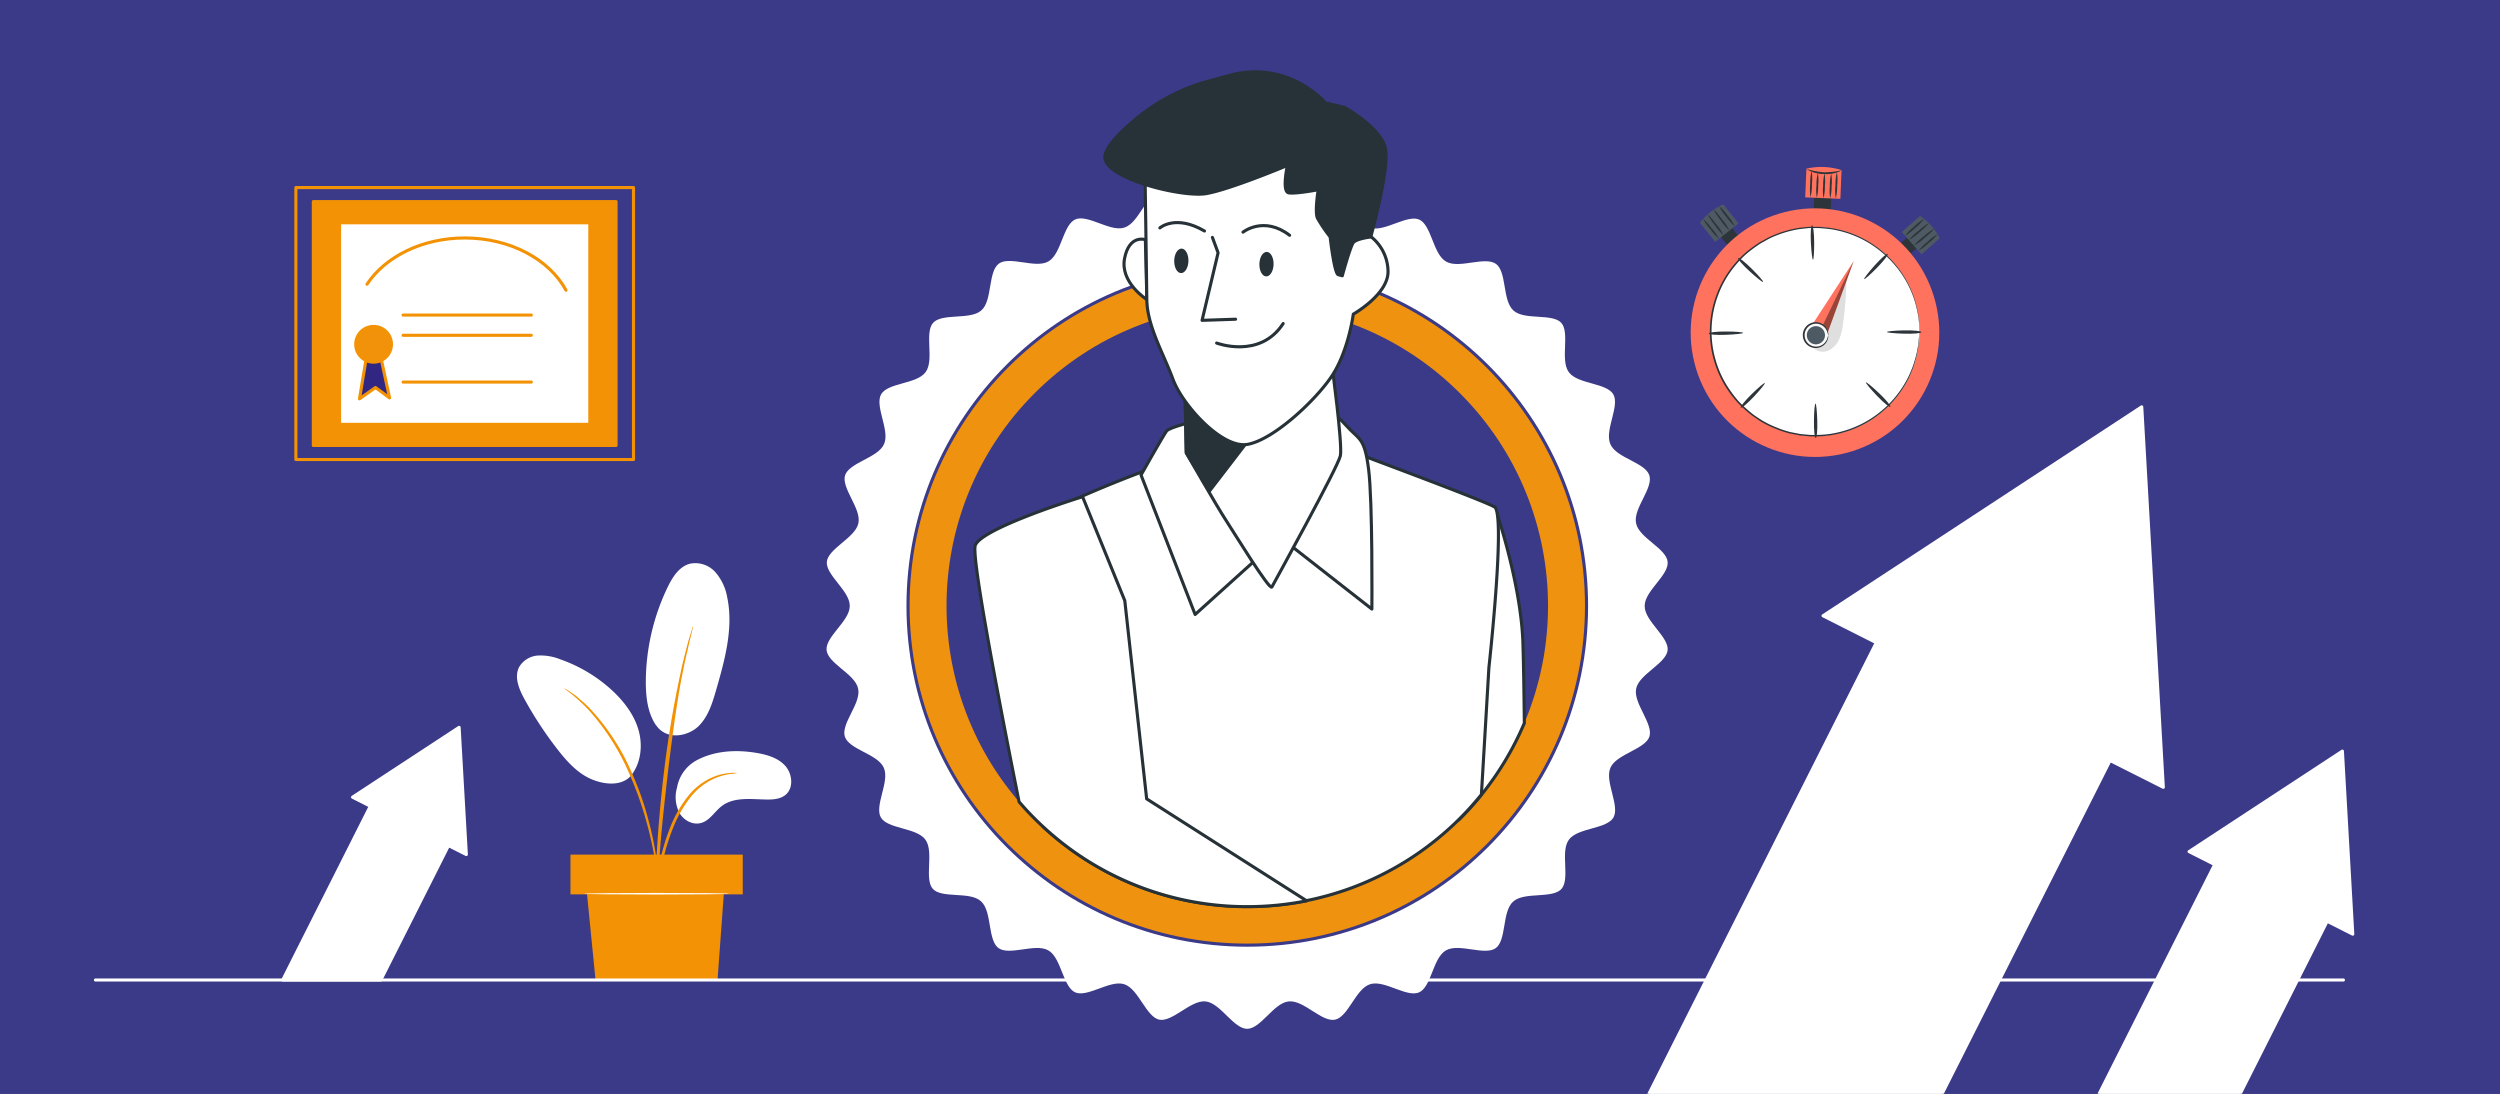 <svg xmlns="http://www.w3.org/2000/svg" viewBox="0 0 800 350"><rect x="0" y="0" width="800" height="350" fill="#808080" stroke="none"/><defs><style>.cls-1,.cls-4{fill:#3b3a88;}.cls-1,.cls-2,.cls-3{stroke:#3b3a88;}.cls-1,.cls-11,.cls-12,.cls-13,.cls-14,.cls-15,.cls-17,.cls-2,.cls-3,.cls-5,.cls-6,.cls-7{stroke-linecap:round;stroke-linejoin:round;}.cls-14,.cls-17,.cls-2,.cls-5,.cls-9{fill:#fff;}.cls-3{fill:#ef9210;}.cls-5,.cls-6,.cls-7{stroke:#263238;}.cls-6,.cls-8{fill:#263238;}.cls-11,.cls-12,.cls-7{fill:none;}.cls-10,.cls-13{fill:#f29204;}.cls-11,.cls-17{stroke:#fff;}.cls-12,.cls-13,.cls-14,.cls-15,.cls-16{stroke:#f29204;}.cls-15{fill:#312783;}.cls-16{fill:#f2920a;stroke-miterlimit:10;}.cls-18{fill:#2e353a;}.cls-19{fill:#4d5a64;}.cls-20{fill:#ff725e;}.cls-21{fill:#dfdfdf;}.cls-22{opacity:0.4;}.cls-23{fill:#fafafa;}</style></defs><g id="Casestudy_-_Performance" data-name="Casestudy - Performance"><rect class="cls-1" width="800" height="350"/><path class="cls-2" d="M271.43,193.89c0-4.66-7.81-9.67-7.34-14.2s9.16-7.9,10.11-12.37-5.65-11.06-4.24-15.4,10.61-5.8,12.48-10-3.21-12-.91-16,11.58-3.44,14.28-7.16-.66-12.37,2.42-15.79,12-1,15.45-4,1.91-12.24,5.64-15,12,1.55,15.95-.76,4.4-11.57,8.62-13.45,11.37,4,15.76,2.59,6.71-10.4,11.24-11.36,10.26,6.31,14.88,5.83,8.71-8.77,13.36-8.77,8.83,8.3,13.35,8.77,10.42-6.77,14.88-5.83S434.25,71,438.6,72.41s11.59-4.45,15.77-2.59S459,81,463,83.28s12.25-1.94,16,.76,2.22,11.87,5.63,14.95S497,99.62,500,103s-.29,12.06,2.42,15.79,12,3.17,14.28,7.16-2.79,11.73-.92,16,11.05,5.58,12.48,10-5.19,10.87-4.23,15.4,9.63,7.76,10.11,12.37-7.35,9.54-7.35,14.2,7.82,9.66,7.35,14.19S525,216,524.06,220.45s5.64,11.06,4.23,15.4-10.61,5.81-12.48,10,3.21,12,.92,16-11.58,3.45-14.29,7.16.66,12.37-2.41,15.79-12,1-15.46,4.05-1.91,12.24-5.63,14.95-12-1.55-16,.76-4.4,11.57-8.62,13.45-11.36-4-15.76-2.58-6.71,10.39-11.24,11.35-10.26-6.31-14.88-5.83-8.7,8.77-13.35,8.77-8.83-8.3-13.36-8.77-10.42,6.77-14.88,5.83-6.89-9.94-11.24-11.35-11.58,4.44-15.76,2.58-4.65-11.16-8.62-13.45-12.25,1.94-16-.77-2.22-11.87-5.63-15-12.38-.63-15.45-4,.29-12.07-2.42-15.8-12-3.17-14.29-7.16,2.8-11.73.92-15.95-11.05-5.58-12.48-10,5.19-10.87,4.24-15.4-9.63-7.76-10.11-12.37S271.43,198.54,271.43,193.89Z"/><circle class="cls-3" cx="399.13" cy="193.89" r="108.56"/><circle class="cls-4" cx="399.13" cy="193.89" r="96.24" transform="translate(-20.2 339.01) rotate(-45)"/><path class="cls-5" d="M487.79,231.38a96.57,96.57,0,0,1-21,31l2.32-19.57,5.28-44.49,4-36h0c0,.15.38,1.17.92,2.85,2.15,6.79,7.33,24.49,8,39.81C487.5,210.42,487.66,220,487.79,231.38Z"/><path class="cls-5" d="M476.45,213.62,475.19,235l-1.14,19.25a96.23,96.23,0,0,1-140.44,10.09c-4.58-40.73-9.77-87.91-9.66-91.65.09-3.2,10.35-8.59,21.05-13.34h0c8.09-3.6,16.41-6.84,20.73-8.47,1.89-.72,3-1.13,3-1.13l12.75-1.55h.1l13.53-1.64,32.41-3.94,1.47.55,8.3,3.08c14,5.25,38.52,14.47,41,16h0c.43.28.74,1.29.92,2.85C480.61,176,476.45,213.62,476.45,213.62Z"/><path class="cls-5" d="M383.14,134.62s-8.82,2-9.83,3.31S365.13,152,365.13,152l17.31,44.63L409.73,172,439,194.9s.28-34.41-1.06-44.84-3-9.17-7.41-14.16-7-4.09-7-4.09Z"/><path class="cls-5" d="M379.19,124.45l.42,20.47S389.23,161.74,392,166s14.32,23.12,15,21.84,21.17-38.4,21.92-42-2.78-29.62-2.78-29.62-19,16.7-25.8,17.49S379.19,124.45,379.19,124.45Z"/><polygon class="cls-6" points="403.69 135.44 387.04 157.14 379.61 144.91 379.19 124.45 403.69 135.44"/><path class="cls-5" d="M366.52,76.69s-5.15-1.76-6.66,6S367,95.86,367,95.86Z"/><path class="cls-5" d="M366.42,56.23s.46,31.19.56,39.63,5.37,17.36,8.4,25.56S391,143.6,399.17,142.2s21.48-13.71,26.89-21.68,7-20,7-20,11.54-6.51,11.1-14a14.36,14.36,0,0,0-5.55-10.86l-.79-19.18S432.66,44.38,411,41.85s-42.07,7-42.07,7Z"/><path class="cls-7" d="M371.17,72.92s5-4.41,14.26,1"/><path class="cls-7" d="M397.76,74.29s6.64-5.34,14.91,1"/><polyline class="cls-7" points="387.97 75.97 389.79 80.89 384.66 102.51 395.38 102.15"/><path class="cls-7" d="M389.33,109.78s13.82,5.25,21.28-6.24"/><path class="cls-8" d="M407.55,84.62c-.06,2.15-1.13,3.87-2.38,3.83s-2.23-1.8-2.17-4,1.12-3.87,2.38-3.84S407.6,82.47,407.55,84.62Z"/><path class="cls-8" d="M380.3,83.56c-.06,2.15-1.13,3.87-2.38,3.83s-2.22-1.8-2.17-4,1.13-3.87,2.38-3.84S380.36,81.41,380.3,83.56Z"/><path class="cls-6" d="M386.13,26.12A61.81,61.81,0,0,0,363.53,38c-4.71,3.93-9.24,8.44-9.92,11.7-1.49,7.1,24.63,13.65,32.47,12.24s25.89-9,25.89-9-1.85,8.39.42,8.77,9.44-1,9.44-1-1.16,7.11-.24,9.09a47,47,0,0,0,4.06,6s1.3,11.73,2.59,12.09l1.29.36s2.53-9.35,3.54-10.62,5.57-1.8,5.57-1.8,6.11-21.92,4.66-28.45-13-13-13-13l-6.13-1.46s-12.06-14.2-31.27-8.64Z"/><path class="cls-5" d="M399.12,290.13a95.82,95.82,0,0,1-65.51-25.75,93.8,93.8,0,0,1-7.51-7.81c-7.11-35.65-15.31-78.83-14-82.11,1.93-4.88,26.7-13.08,32.93-15.07h0l1.39-.44,13.51,33.26,7,63.42,51.2,32.63A96.73,96.73,0,0,1,399.12,290.13Z"/><path class="cls-9" d="M223.1,243.2c5.74-3,12.49-3.35,18.86-2.29,3.42.56,7,1.58,9.31,4.15s2.77,7.09.09,9.3c-1.59,1.31-3.81,1.51-5.87,1.49-5-.06-10.51-.94-14.49,2.06-2.27,1.71-3.78,4.56-6.5,5.4s-5.66-.75-7.06-3.14a11,11,0,0,1-.8-8.1A12.36,12.36,0,0,1,223.1,243.2Z"/><path class="cls-9" d="M210,232.13c3.5,5,10.32,3.35,13.48.29s4.49-7.48,5.71-11.71c2.78-9.65,5.58-19.78,3.51-29.61a16.52,16.52,0,0,0-3.78-8,8.59,8.59,0,0,0-8.14-2.71c-3.44.9-5.57,4.27-7.12,7.47a70.44,70.44,0,0,0-7,30.29c0,4.88.56,10,3.31,14"/><path class="cls-9" d="M201.71,248.45c3.43-4.06,4.07-10,2.55-15.07s-5-9.42-8.93-12.95a47.94,47.94,0,0,0-16-9.43,17,17,0,0,0-7.19-1.23,7.58,7.58,0,0,0-6,3.65c-1.68,3.21-.06,7.11,1.68,10.28a121.67,121.67,0,0,0,10.5,16c3.15,4.06,6.75,8.06,11.55,9.89s9.78,1.62,12.32-1.7"/><path class="cls-10" d="M209.73,293.38a10.94,10.94,0,0,0,.32-2.28l.6-6.21a89.14,89.14,0,0,1,1.4-9.11A69.15,69.15,0,0,1,215.36,265a39.81,39.81,0,0,1,5.49-9.73,20.61,20.61,0,0,1,6.94-5.77,19.67,19.67,0,0,1,5.84-1.82,10.9,10.9,0,0,0,2.27-.32,10,10,0,0,0-2.31,0,17.64,17.64,0,0,0-6.09,1.59,20.39,20.39,0,0,0-7.32,5.82,38.39,38.39,0,0,0-5.69,9.92,65.71,65.71,0,0,0-3.29,10.93,77.48,77.48,0,0,0-1.21,9.22c-.2,2.64-.27,4.77-.31,6.25A11.26,11.26,0,0,0,209.73,293.38Z"/><path class="cls-10" d="M210.16,302.89a4.89,4.89,0,0,0,.06-1.06c0-.79,0-1.79,0-3,0-2.62,0-6.41.14-11.09.23-9.36,1-19.44,2.59-33.65,1.48-13.36,3.46-28.91,5.54-39,.45-2.3.9-4.37,1.33-6.18s.75-3.38,1.08-4.65.52-2.16.71-2.93a4.52,4.52,0,0,0,.18-1,5,5,0,0,0-.36,1l-.88,2.9c-.39,1.25-.79,2.81-1.24,4.62s-1,3.86-1.46,6.16A340.91,340.91,0,0,0,212,251.12c-1.56,14.24-2.27,27.2-2.33,36.59-.05,4.69,0,8.49.17,11.11.07,1.23.13,2.23.18,3A4.4,4.4,0,0,0,210.16,302.89Z"/><path class="cls-10" d="M210.6,283.12a21.12,21.12,0,0,0,0-2.83c-.11-1.82-.36-4.46-.87-7.68a104.13,104.13,0,0,0-2.5-11.2,92.07,92.07,0,0,0-4.68-13.24,70.72,70.72,0,0,0-13.74-21.4,34.14,34.14,0,0,0-3.24-3c-.49-.42-.93-.84-1.38-1.17l-1.25-.87a20,20,0,0,0-2.39-1.53c-.13.19,3.38,2.26,7.82,7a74.54,74.54,0,0,1,13.41,21.33,105.21,105.21,0,0,1,4.7,13.12,113.92,113.92,0,0,1,2.66,11.08c.58,3.19.92,5.8,1.13,7.6A18,18,0,0,0,210.6,283.12Z"/><polygon class="cls-10" points="187.27 280.33 190.57 313.6 229.61 313.6 232.04 280.33 187.27 280.33"/><rect class="cls-10" x="182.55" y="273.48" width="55.13" height="12.72"/><path class="cls-9" d="M233.31,286c0,.14-10.39.25-23.21.25s-23.2-.11-23.2-.25,10.39-.26,23.2-.26S233.31,285.84,233.31,286Z"/><line class="cls-11" x1="30.55" y1="313.6" x2="749.89" y2="313.6"/><rect class="cls-12" x="94.68" y="60.02" width="108.04" height="87.03"/><rect class="cls-13" x="100.27" y="64.52" width="96.86" height="78.03"/><rect class="cls-14" x="108.65" y="71.28" width="80.1" height="64.52"/><polygon class="cls-15" points="117.44 113.18 115.04 127.62 120.15 124.01 124.66 127.32 121.36 111.98 117.44 113.18"/><circle class="cls-16" cx="119.55" cy="110.17" r="5.71"/><path class="cls-12" d="M181.12,92.87C175.78,83,163.27,76.15,148.7,76.15c-13.61,0-25.41,6-31.26,14.8"/><line class="cls-12" x1="129" y1="100.82" x2="170.01" y2="100.82"/><line class="cls-12" x1="129" y1="107.29" x2="170.01" y2="107.29"/><line class="cls-12" x1="129" y1="122.26" x2="170.01" y2="122.26"/><polygon class="cls-17" points="149.22 273.45 143.52 270.58 121.84 313.6 90.48 313.6 118.51 257.97 112.82 255.1 146.91 232.76 149.22 273.45"/><polygon class="cls-17" points="752.88 298.93 744.69 294.79 716.86 350 671.74 350 708.71 276.65 700.51 272.52 749.56 240.36 752.88 298.93"/><polygon class="cls-17" points="692.25 251.93 675.22 243.35 621.47 350 527.67 350 600.42 205.65 583.37 197.05 685.35 130.19 692.25 251.93"/><rect class="cls-18" x="551.14" y="72" width="4.62" height="7.21" transform="translate(72.32 359.4) rotate(-38.31)"/><path class="cls-19" d="M556.31,71.5l-7.47,5.9L544,71.3a18.2,18.2,0,0,1,7.46-5.89Z"/><path class="cls-18" d="M550.09,76.41a14.94,14.94,0,0,1-2.74-3A14.58,14.58,0,0,1,545,70.09a14.94,14.94,0,0,1,2.74,3A15.08,15.08,0,0,1,550.09,76.41Z"/><path class="cls-18" d="M551.51,75.29a16.35,16.35,0,0,1-2.7-3.15,21.82,21.82,0,0,1-2.33-3.43c.15-.13,1.39,1.27,2.77,3.1A15,15,0,0,1,551.51,75.29Z"/><path class="cls-18" d="M553.41,73.79a16.32,16.32,0,0,1-2.72-3.19,19.18,19.18,0,0,1-2.31-3.5c.14-.11,1.37,1.32,2.75,3.17A15.77,15.77,0,0,1,553.41,73.79Z"/><path class="cls-18" d="M555.14,72.39a15.37,15.37,0,0,1-2.73-3A15.13,15.13,0,0,1,550.13,66a14.92,14.92,0,0,1,2.72,3A15.33,15.33,0,0,1,555.14,72.39Z"/><rect class="cls-18" x="608.31" y="75.14" width="4.62" height="7.21" transform="translate(266.62 -431.86) rotate(48.68)"/><path class="cls-19" d="M614.87,81.39l-6.28-7.15,5.83-5.13a18.13,18.13,0,0,1,6.28,7.15Z"/><path class="cls-18" d="M609.64,75.44a15,15,0,0,1,2.84-2.9,15.38,15.38,0,0,1,3.21-2.48,15.34,15.34,0,0,1-2.84,2.9A15.38,15.38,0,0,1,609.64,75.44Z"/><path class="cls-18" d="M610.84,76.8a15.83,15.83,0,0,1,3-2.87,21.52,21.52,0,0,1,3.3-2.5c.14.14-1.2,1.46-2.95,2.93A15.52,15.52,0,0,1,610.84,76.8Z"/><path class="cls-18" d="M612.43,78.61a16.22,16.22,0,0,1,3.05-2.88,18.9,18.9,0,0,1,3.37-2.49c.12.13-1.24,1.44-3,2.92A15.9,15.9,0,0,1,612.43,78.61Z"/><path class="cls-18" d="M613.92,80.26a15.34,15.34,0,0,1,2.88-2.87A14.73,14.73,0,0,1,620,74.93a15.34,15.34,0,0,1-2.88,2.87A14.73,14.73,0,0,1,613.92,80.26Z"/><rect class="cls-18" x="580.45" y="60.83" width="5.47" height="8.53" transform="translate(3.21 -24.19) rotate(2.38)"/><path class="cls-20" d="M588.92,63.62l-11.25-.47.38-9.19a21.51,21.51,0,0,1,11.25.47Z"/><path class="cls-18" d="M589.43,54.48a10.41,10.41,0,0,1-5.77,1.21A10.26,10.26,0,0,1,578,54.05a27.77,27.77,0,0,0,5.69,1.09A28.26,28.26,0,0,0,589.43,54.48Z"/><path class="cls-18" d="M581.38,63.28a14.49,14.49,0,0,1-.11-4,14.44,14.44,0,0,1,.44-3.93,14.53,14.53,0,0,1,.11,4A13.91,13.91,0,0,1,581.38,63.28Z"/><path class="cls-18" d="M583.52,63.42a14.6,14.6,0,0,1-.11-4,14.47,14.47,0,0,1,.44-3.94,14.64,14.64,0,0,1,.11,4A14,14,0,0,1,583.52,63.42Z"/><path class="cls-18" d="M585.66,63.48a14.68,14.68,0,0,1-.11-4,14.59,14.59,0,0,1,.44-3.95,14,14,0,0,1,.12,4A14.34,14.34,0,0,1,585.66,63.48Z"/><path class="cls-18" d="M587.45,63.55a16.85,16.85,0,0,1-.1-4.29A17.09,17.09,0,0,1,587.8,55a16.24,16.24,0,0,1,.1,4.29A17.09,17.09,0,0,1,587.45,63.55Z"/><path class="cls-18" d="M579.36,63.16a17.41,17.41,0,0,1-.1-4.29,16.79,16.79,0,0,1,.46-4.26,17.26,17.26,0,0,1,.1,4.28A16.83,16.83,0,0,1,579.36,63.16Z"/><circle class="cls-20" cx="580.8" cy="106.43" r="39.77" transform="translate(-1.6 203.76) rotate(-19.87)"/><circle class="cls-9" cx="580.82" cy="106.12" r="33.4" transform="translate(241.48 589.29) rotate(-65.27)"/><path class="cls-18" d="M614.19,107.51s0-.19,0-.55,0-.9,0-1.58q0-.52,0-1.17c0-.43-.1-.9-.15-1.4a24.76,24.76,0,0,0-.56-3.47,31.69,31.69,0,0,0-3.33-9A33.35,33.35,0,0,0,602,80.58a33,33,0,0,0-13.7-6.76,28.54,28.54,0,0,0-4.17-.66c-.72-.06-1.43-.16-2.16-.17l-2.2,0c-.36,0-.74,0-1.11,0l-1.11.13c-.74.09-1.49.15-2.24.27a36.12,36.12,0,0,0-8.87,2.83c-.71.35-1.4.77-2.11,1.15a16.46,16.46,0,0,0-2.06,1.29,37.29,37.29,0,0,0-3.88,3,36.37,36.37,0,0,0-3.41,3.7,32.26,32.26,0,0,0-5.11,8.92,32.88,32.88,0,0,0-.87,20.89,32.2,32.2,0,0,0,4.35,9.32,36.46,36.46,0,0,0,3.09,4,36.83,36.83,0,0,0,3.62,3.35,18.22,18.22,0,0,0,1.94,1.46c.67.44,1.33.91,2,1.31a33.24,33.24,0,0,0,4.24,2.08,34,34,0,0,0,4.36,1.49c.74.18,1.48.3,2.22.45l1.09.22c.37.06.74.07,1.11.12l2.19.2c.72,0,1.44,0,2.16,0a30.79,30.79,0,0,0,4.21-.31,33.41,33.41,0,0,0,23-14.66,31.65,31.65,0,0,0,4.07-8.69,25.23,25.23,0,0,0,.85-3.41c.09-.5.2-1,.27-1.38s.08-.82.12-1.17c.07-.67.13-1.2.17-1.58s.08-.53.08-.53,0,.18,0,.54-.07.91-.12,1.59c0,.35-.06.74-.1,1.17s-.15.89-.24,1.39a23.41,23.41,0,0,1-.8,3.44,31.67,31.67,0,0,1-4,8.8,33.6,33.6,0,0,1-23.24,14.94,30.12,30.12,0,0,1-4.27.33c-.73,0-1.46,0-2.2,0l-2.22-.2c-.37,0-.75-.06-1.12-.12l-1.11-.22c-.75-.15-1.5-.27-2.25-.45a35,35,0,0,1-4.43-1.5,34.24,34.24,0,0,1-4.31-2.1c-.7-.41-1.36-.89-2-1.33a18.76,18.76,0,0,1-2-1.48,39.31,39.31,0,0,1-3.69-3.4,38.91,38.91,0,0,1-3.14-4,32.49,32.49,0,0,1-4.43-9.47,33.37,33.37,0,0,1,.89-21.23,32.56,32.56,0,0,1,5.2-9.07A38.62,38.62,0,0,1,558,81.35a37.26,37.26,0,0,1,4-3.08A15.21,15.21,0,0,1,564.06,77c.72-.39,1.42-.81,2.15-1.16a36.64,36.64,0,0,1,9-2.86c.76-.12,1.52-.18,2.27-.27l1.13-.12c.38,0,.76,0,1.13,0H582c.73,0,1.46.12,2.18.18a30.58,30.58,0,0,1,4.23.68,33.59,33.59,0,0,1,21.93,16.82,31.56,31.56,0,0,1,3.27,9.1,23.45,23.45,0,0,1,.51,3.5c0,.51.11,1,.13,1.41v1.17c0,.69,0,1.22,0,1.6S614.19,107.51,614.19,107.51Z"/><path class="cls-18" d="M609.34,106.78c-3.05-.08-5.52-.32-5.52-.55s2.48-.45,5.52-.51,5.52.2,5.52.56S612.38,106.86,609.34,106.78Z"/><path class="cls-18" d="M600.63,126.65c-2.11-2.2-3.69-4.12-3.53-4.28s2.07,1.42,4.28,3.53,3.78,4,3.53,4.27S602.74,128.84,600.63,126.65Z"/><path class="cls-18" d="M580.47,134.64c0-3,.26-5.51.49-5.51s.48,2.46.57,5.51-.14,5.52-.5,5.52S580.42,137.69,580.47,134.64Z"/><path class="cls-18" d="M560.51,126.15c2.17-2.13,4.07-3.73,4.23-3.57s-1.39,2.09-3.47,4.31-4,3.83-4.24,3.58S558.33,128.29,560.51,126.15Z"/><path class="cls-18" d="M552.29,106.08c3.05,0,5.51.21,5.52.44s-2.46.5-5.5.62-5.52-.07-5.53-.43S549.24,106.07,552.29,106.08Z"/><path class="cls-18" d="M560.56,86c2.15,2.15,3.78,4,3.62,4.2s-2.11-1.38-4.35-3.43-3.87-3.94-3.63-4.2S558.4,83.88,560.56,86Z"/><path class="cls-18" d="M580.54,77.59c0,3-.15,5.52-.38,5.53s-.53-2.46-.68-5.5,0-5.52.37-5.53S580.52,74.54,580.54,77.59Z"/><path class="cls-18" d="M600.68,85.64c-2.13,2.18-4,3.82-4.16,3.67s1.35-2.12,3.39-4.39,3.89-3.92,4.15-3.67S602.81,83.46,600.68,85.64Z"/><path class="cls-21" d="M590.86,88.77a113.91,113.91,0,0,1-1.06,14.65,18.34,18.34,0,0,1-1.26,5.14,6.9,6.9,0,0,1-3.64,3.7,4.29,4.29,0,0,1-4.83-1.16Z"/><polygon class="cls-20" points="580.2 103.46 593.18 83.53 584.9 106.29 581.11 107.25 580.2 103.46"/><g class="cls-22"><polygon points="593.18 83.53 583.32 104.03 584.9 106.29 593.18 83.53"/></g><path class="cls-23" d="M585,107.41a3.91,3.91,0,1,1-3.74-4.06A3.91,3.91,0,0,1,585,107.41Z"/><path class="cls-18" d="M585,107.41s0-.35-.19-.93a3.92,3.92,0,0,0-1.35-2.08,3.67,3.67,0,1,0-.25,5.89,3.87,3.87,0,0,0,1.52-2c.2-.57.22-.92.27-.92a2.07,2.07,0,0,1-.06,1,3.86,3.86,0,0,1-1.5,2.22,4.11,4.11,0,0,1-3.93.49,4.14,4.14,0,0,1,.33-7.81,4.07,4.07,0,0,1,3.87.81,3.86,3.86,0,0,1,1.31,2.33A2,2,0,0,1,585,107.41Z"/><path class="cls-19" d="M584,107.37a2.91,2.91,0,1,1-2.79-3A2.92,2.92,0,0,1,584,107.37Z"/></g></svg>